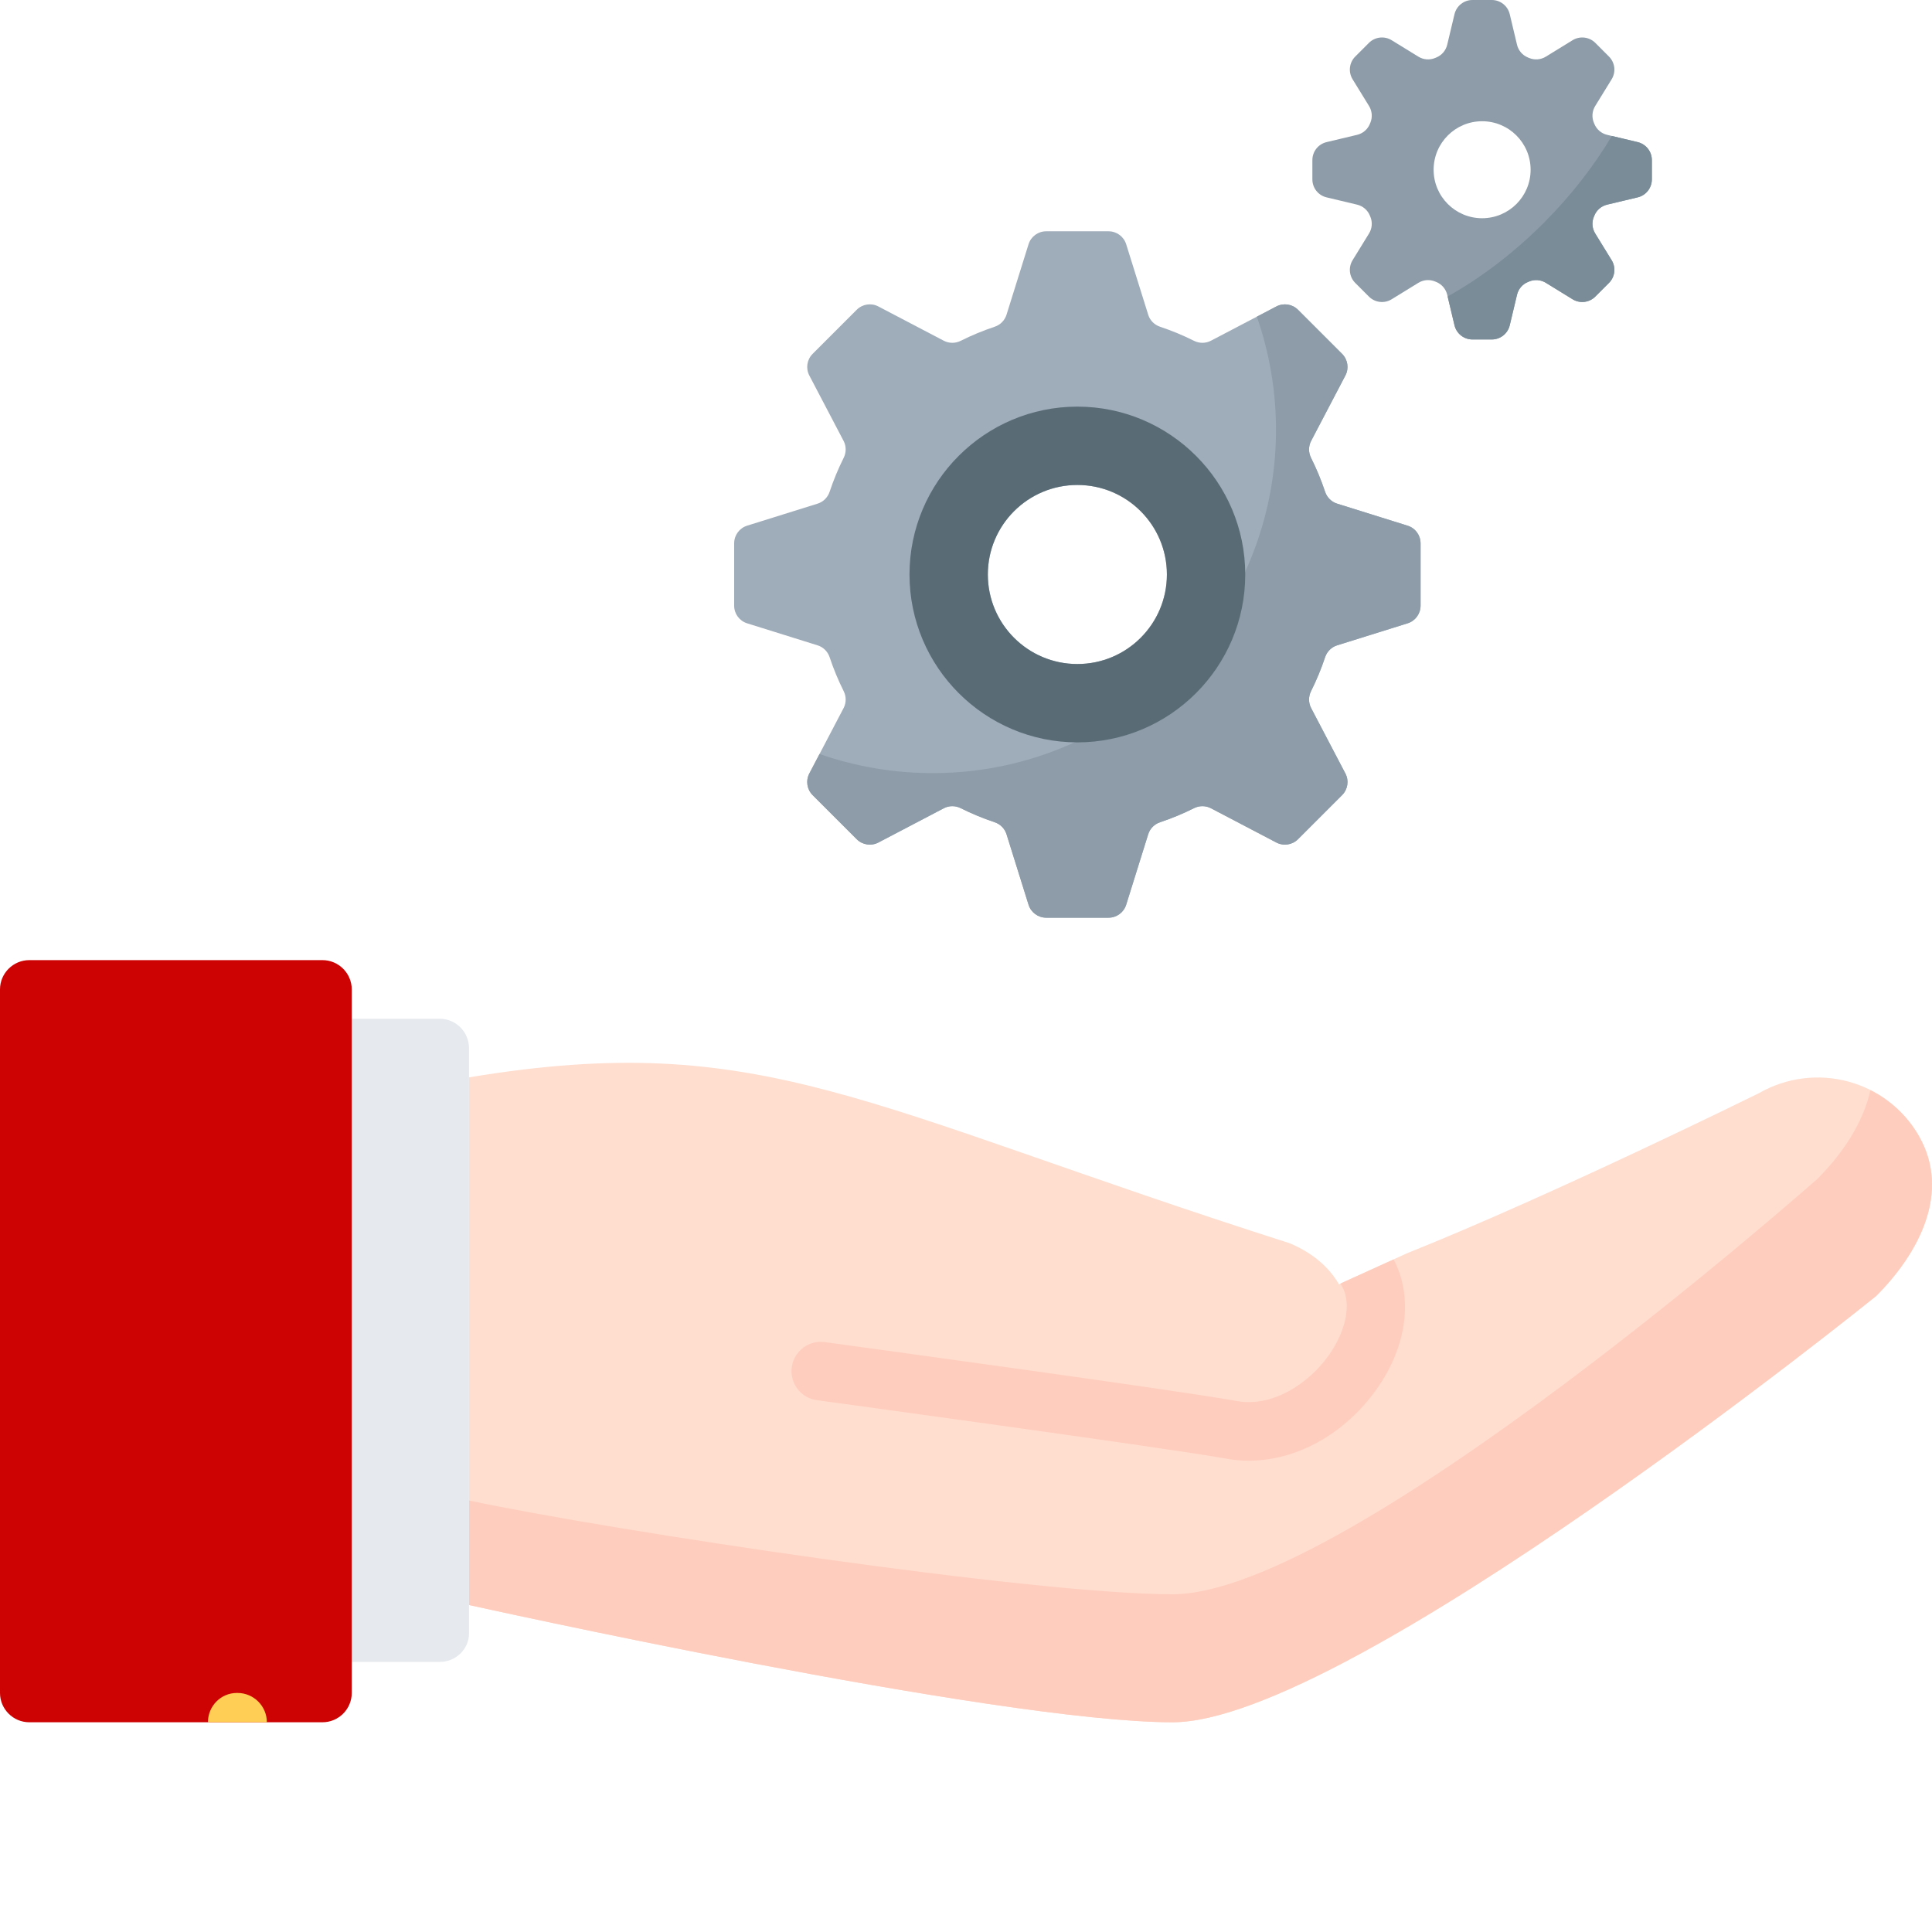 <?xml version="1.0" encoding="UTF-8"?> <svg xmlns="http://www.w3.org/2000/svg" width="200" height="200" viewBox="0 0 200 200" fill="none"><path d="M138.984 132.771L145.658 129.736C160.831 123.667 182.072 113.171 182.072 113.171C187.898 109.834 195.301 111.778 198.644 117.598C201.98 123.43 198.644 129.736 194.211 134.169C194.211 134.169 139.589 178.288 121.381 178.288C103.174 178.288 48.552 166.15 48.552 166.15V111.529C78.897 106.492 89.275 114.563 133.519 128.705C135.949 129.736 137.585 131.194 138.616 132.96L138.984 132.771Z" fill="#FFDECF"></path><path d="M198.644 117.598C197.423 115.471 195.651 113.876 193.624 112.851C192.883 116.235 190.719 119.453 188.141 122.032C188.141 122.032 139.589 165.037 121.381 165.037C106.873 165.037 63.239 158.458 48.552 155.329V166.151C48.552 166.151 103.174 178.289 121.381 178.289C139.589 178.289 194.211 134.17 194.211 134.17C198.644 129.737 201.98 123.43 198.644 117.598Z" fill="#FFCDBE"></path><path d="M129.271 151.21C134.19 151.21 139.186 148.477 142.494 143.825C145.676 139.35 146.316 134.247 144.266 130.377L138.984 132.772L138.747 132.89C138.789 132.956 138.877 133.074 138.908 133.121C139.922 134.893 139.388 137.715 137.545 140.311C135.518 143.167 131.777 145.728 127.996 145.028C122.046 143.938 86.87 139.137 85.376 138.935C83.734 138.698 82.188 139.872 81.963 141.531C81.737 143.191 82.899 144.72 84.559 144.945C84.92 144.993 121.092 149.93 126.894 150.991C127.682 151.138 128.477 151.21 129.271 151.21Z" fill="#FFCDBE"></path><path d="M45.518 105.46H36.415V172.042H45.518C47.187 172.042 48.552 170.717 48.552 169.097C48.552 167.477 48.552 164.786 48.552 163.117V114.563C48.552 112.894 48.552 110.163 48.552 108.494C48.552 106.825 47.187 105.46 45.518 105.46Z" fill="#E6E9ED"></path><path d="M36.414 169.008C36.414 170.677 36.414 173.408 36.414 175.077V175.255C36.414 176.924 35.049 178.289 33.38 178.289H3.034C1.365 178.289 0 176.924 0 175.255V102.425C0 100.756 1.366 99.391 3.034 99.391H33.38C35.049 99.391 36.414 100.757 36.414 102.425V102.426C36.414 104.095 36.414 106.826 36.414 108.495V169.008H36.414Z" fill="#CD0303"></path><path d="M24.59 175.254H24.525C22.853 175.254 21.526 176.618 21.526 178.289H27.625C27.625 176.617 26.262 175.254 24.59 175.254Z" fill="#FFCE54"></path><g clip-path="url(#clip0)"><path d="M147.057 62.7V56.243C147.057 55.407 146.514 54.668 145.716 54.418L138.42 52.138C137.831 51.954 137.371 51.496 137.175 50.911C136.771 49.697 136.283 48.522 135.717 47.391C135.441 46.839 135.442 46.189 135.728 45.642L139.275 38.871C139.663 38.13 139.525 37.224 138.934 36.632L134.367 32.066C133.776 31.475 132.87 31.336 132.129 31.724L125.357 35.271C124.81 35.558 124.161 35.559 123.609 35.283C122.478 34.717 121.303 34.229 120.089 33.824C119.504 33.629 119.045 33.169 118.862 32.58L116.582 25.284C116.332 24.486 115.593 23.943 114.757 23.943H108.299C107.463 23.943 106.724 24.486 106.475 25.284L104.195 32.58C104.011 33.169 103.553 33.629 102.968 33.824C101.754 34.229 100.578 34.717 99.448 35.283C98.896 35.559 98.246 35.558 97.699 35.271L90.927 31.724C90.187 31.336 89.28 31.475 88.689 32.066L84.123 36.632C83.531 37.223 83.393 38.13 83.781 38.871L87.328 45.642C87.614 46.189 87.615 46.839 87.339 47.391C86.774 48.522 86.286 49.697 85.881 50.911C85.686 51.496 85.226 51.954 84.637 52.138L77.341 54.418C76.543 54.668 76 55.407 76 56.243V62.7C76 63.536 76.543 64.276 77.341 64.525L84.637 66.805C85.226 66.989 85.686 67.447 85.882 68.032C86.286 69.246 86.774 70.422 87.34 71.552C87.616 72.104 87.615 72.754 87.328 73.301L83.781 80.072C83.394 80.813 83.532 81.72 84.123 82.311L88.689 86.877C89.281 87.468 90.187 87.607 90.928 87.219L97.7 83.672C98.246 83.385 98.896 83.384 99.448 83.66C100.579 84.226 101.754 84.714 102.968 85.119C103.553 85.314 104.011 85.774 104.195 86.363L106.475 93.659C106.725 94.457 107.464 95 108.3 95H114.758C115.594 95 116.333 94.457 116.582 93.659L118.862 86.363C119.046 85.774 119.504 85.314 120.089 85.119C121.303 84.714 122.479 84.226 123.609 83.66C124.161 83.384 124.811 83.385 125.358 83.672L132.129 87.219C132.87 87.607 133.777 87.468 134.368 86.877L138.934 82.311C139.526 81.72 139.664 80.813 139.276 80.072L135.729 73.301C135.443 72.754 135.441 72.104 135.718 71.552C136.283 70.422 136.771 69.246 137.176 68.032C137.371 67.447 137.831 66.989 138.42 66.805L145.716 64.525C146.514 64.276 147.057 63.536 147.057 62.7ZM111.529 68.74C106.41 68.74 102.26 64.59 102.26 59.472C102.26 54.353 106.41 50.203 111.529 50.203C116.647 50.203 120.797 54.353 120.797 59.472C120.797 64.59 116.647 68.74 111.529 68.74Z" fill="#9FACBA"></path><path d="M147.057 62.701V56.243C147.057 55.407 146.514 54.668 145.716 54.419L138.42 52.139C137.831 51.955 137.371 51.496 137.176 50.911C136.771 49.697 136.283 48.522 135.717 47.392C135.441 46.839 135.442 46.19 135.729 45.643L139.276 38.871C139.664 38.131 139.525 37.224 138.934 36.633L134.368 32.066C133.777 31.475 132.87 31.337 132.129 31.725L130.109 32.782C131.424 36.544 132.126 40.593 132.091 44.811C131.929 64.124 116.181 79.873 96.867 80.034C92.649 80.07 88.6 79.367 84.839 78.053L83.781 80.072C83.393 80.813 83.532 81.72 84.123 82.311L88.689 86.877C89.28 87.469 90.187 87.607 90.928 87.219L97.699 83.672C98.246 83.385 98.896 83.384 99.448 83.66C100.578 84.226 101.754 84.714 102.968 85.119C103.553 85.314 104.011 85.774 104.195 86.363L106.475 93.659C106.725 94.457 107.464 95 108.3 95H114.757C115.593 95 116.333 94.457 116.582 93.659L118.862 86.363C119.046 85.775 119.504 85.314 120.089 85.119C121.303 84.714 122.479 84.226 123.609 83.66C124.161 83.384 124.811 83.385 125.358 83.672L132.129 87.219C132.87 87.607 133.777 87.469 134.368 86.877L138.934 82.311C139.525 81.72 139.664 80.813 139.276 80.072L135.729 73.301C135.442 72.754 135.441 72.104 135.717 71.552C136.283 70.422 136.771 69.246 137.176 68.032C137.371 67.447 137.831 66.989 138.42 66.805L145.716 64.525C146.514 64.276 147.057 63.537 147.057 62.701Z" fill="#8D9CA8"></path><path d="M111.529 42.094C101.947 42.094 94.151 49.889 94.151 59.472C94.151 69.054 101.947 76.85 111.529 76.85C121.111 76.85 128.907 69.054 128.907 59.472C128.907 49.889 121.111 42.094 111.529 42.094ZM111.529 68.74C106.41 68.74 102.261 64.591 102.261 59.472C102.261 54.353 106.41 50.204 111.529 50.204C116.648 50.204 120.797 54.353 120.797 59.472C120.797 64.591 116.648 68.74 111.529 68.74Z" fill="#596C76"></path><path d="M171 18.572V16.571C171 15.686 170.392 14.916 169.531 14.711L166.372 13.959C165.776 13.817 165.283 13.4 165.051 12.833C165.034 12.791 165.017 12.75 164.999 12.708C164.76 12.142 164.813 11.496 165.135 10.973L166.837 8.207C167.301 7.453 167.186 6.48 166.56 5.854L165.146 4.439C164.52 3.813 163.546 3.699 162.792 4.163L160.026 5.865C159.503 6.186 158.857 6.239 158.291 6C158.249 5.983 158.208 5.966 158.166 5.948C157.6 5.717 157.182 5.223 157.04 4.628L156.288 1.468C156.083 0.608 155.314 0 154.429 0H152.428C151.543 0 150.774 0.608 150.569 1.469L149.816 4.628C149.675 5.223 149.257 5.717 148.69 5.949C148.649 5.966 148.607 5.983 148.566 6.001C148 6.239 147.353 6.187 146.83 5.865L144.064 4.163C143.311 3.699 142.337 3.813 141.711 4.439L140.296 5.854C139.67 6.48 139.556 7.454 140.02 8.207L141.722 10.973C142.044 11.496 142.096 12.143 141.858 12.709C141.84 12.75 141.823 12.792 141.806 12.833C141.574 13.4 141.08 13.818 140.485 13.959L137.326 14.712C136.465 14.917 135.857 15.686 135.857 16.571V18.572C135.857 19.457 136.465 20.227 137.326 20.431L140.485 21.184C141.08 21.326 141.574 21.743 141.806 22.31C141.823 22.352 141.84 22.393 141.858 22.434C142.096 23 142.044 23.647 141.722 24.17L140.02 26.936C139.556 27.689 139.67 28.663 140.296 29.289L141.711 30.704C142.337 31.33 143.311 31.444 144.064 30.98L146.83 29.278C147.353 28.956 148 28.904 148.566 29.143C148.607 29.16 148.649 29.177 148.69 29.194C149.257 29.426 149.674 29.92 149.816 30.515L150.569 33.674C150.774 34.535 151.543 35.143 152.428 35.143H154.429C155.314 35.143 156.083 34.535 156.288 33.674L157.041 30.515C157.182 29.92 157.6 29.426 158.167 29.194C158.208 29.177 158.25 29.16 158.291 29.143C158.857 28.904 159.504 28.956 160.027 29.278L162.793 30.98C163.546 31.444 164.52 31.33 165.146 30.704L166.561 29.289C167.187 28.663 167.301 27.689 166.837 26.936L165.135 24.17C164.813 23.647 164.761 23 164.999 22.434C165.017 22.393 165.034 22.351 165.051 22.31C165.283 21.743 165.777 21.326 166.372 21.184L169.531 20.431C170.392 20.226 171 19.457 171 18.572ZM153.429 22.591C150.656 22.591 148.408 20.344 148.408 17.571C148.408 14.799 150.656 12.551 153.429 12.551C156.201 12.551 158.449 14.799 158.449 17.571C158.449 20.344 156.201 22.591 153.429 22.591Z" fill="#8D9CA8"></path><path d="M159.784 23.102C156.657 26.23 153.272 28.778 149.86 30.695L150.569 33.673C150.774 34.535 151.543 35.142 152.429 35.142H154.429C155.314 35.142 156.084 34.535 156.289 33.673L157.041 30.514C157.183 29.919 157.6 29.425 158.167 29.193C158.209 29.176 158.25 29.159 158.292 29.142C158.858 28.903 159.504 28.955 160.027 29.277L162.793 30.979C163.547 31.443 164.52 31.329 165.146 30.703L166.561 29.288C167.187 28.662 167.301 27.689 166.837 26.935L165.135 24.169C164.813 23.646 164.761 23 165 22.434C165.017 22.392 165.034 22.351 165.051 22.309C165.283 21.742 165.777 21.325 166.372 21.183L169.531 20.431C170.393 20.226 171 19.456 171 18.571V16.571C171 15.686 170.393 14.916 169.531 14.711L166.859 14.075C165.009 17.182 162.637 20.249 159.784 23.102Z" fill="#7A8C98"></path></g><defs><clipPath id="clip0"><rect width="95" height="95" fill="white" transform="translate(76)"></rect></clipPath></defs></svg> 